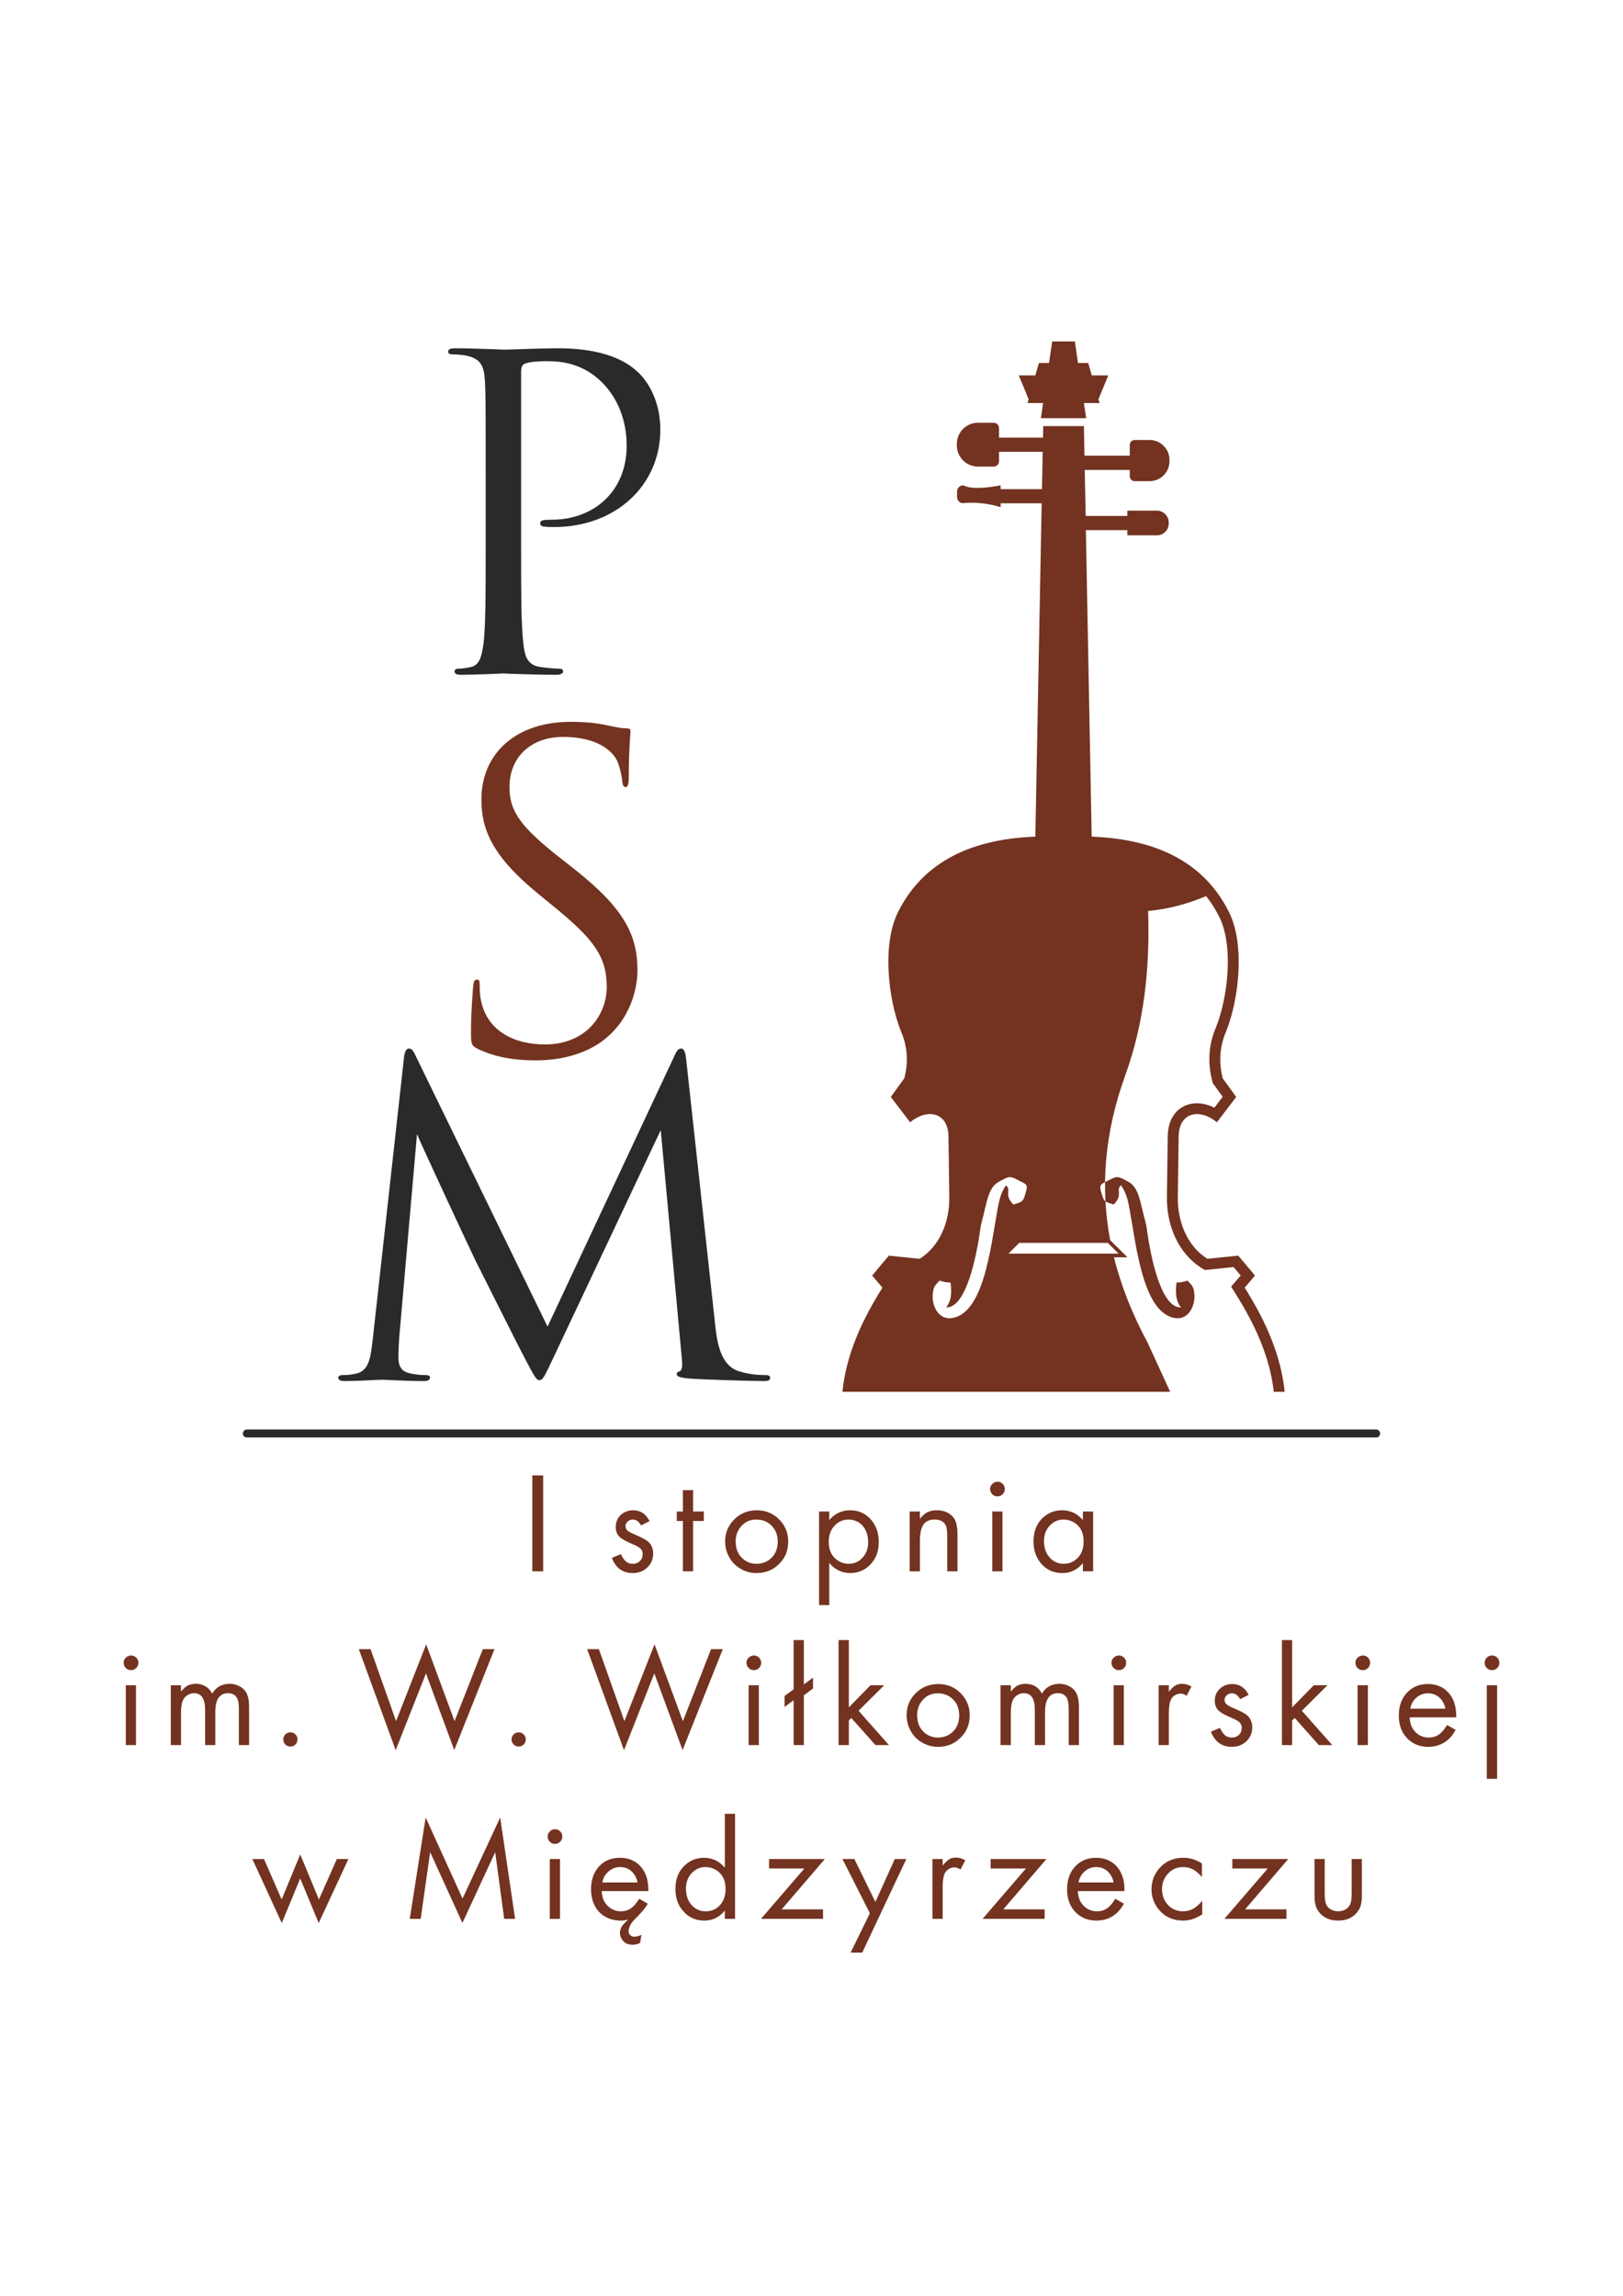 <svg xmlns="http://www.w3.org/2000/svg" xmlns:xlink="http://www.w3.org/1999/xlink" width="793" zoomAndPan="magnify" viewBox="0 0 595.5 842.25" height="1122" preserveAspectRatio="xMidYMid meet" version="1.0"><path fill="#2b2a29" d="M 178.207 201.516 C 178.207 216.707 178.207 229.242 177.422 235.902 C 176.785 240.469 175.996 243.949 172.812 244.586 C 171.391 244.922 169.48 245.223 168.059 245.223 C 167.121 245.223 166.785 245.707 166.785 246.195 C 166.785 247.129 167.57 247.465 169.332 247.465 C 174.086 247.465 184.086 246.98 184.574 246.98 C 185.359 246.98 195.359 247.465 204.047 247.465 C 205.809 247.465 206.594 246.98 206.594 246.195 C 206.594 245.707 206.293 245.223 205.32 245.223 C 203.898 245.223 200.414 244.922 198.207 244.586 C 193.449 243.949 192.477 240.469 192.027 235.902 C 191.203 229.242 191.203 216.707 191.203 201.516 L 191.203 136.371 C 191.203 134.801 191.539 133.68 192.477 133.34 C 193.898 132.742 196.594 132.406 199.293 132.406 C 202.961 132.406 212.625 131.77 221.051 140.34 C 229.441 148.906 229.926 159.496 229.926 163.461 C 229.926 180.113 217.867 190.555 202.477 190.555 C 199.141 190.555 198.207 190.742 198.207 191.977 C 198.207 192.797 199.141 193.098 199.93 193.098 C 200.715 193.246 202.477 193.246 203.262 193.246 C 225.809 193.246 242.285 178.055 242.285 157.438 C 242.285 147.148 237.828 140 234.344 136.672 C 231.836 134.312 224.684 127.652 204.871 127.652 C 197.57 127.652 188.355 128.141 184.871 128.141 C 183.598 128.141 174.086 127.652 166.934 127.652 C 165.211 127.652 164.426 127.992 164.426 128.926 C 164.426 129.562 165.062 129.859 165.699 129.859 C 167.121 129.859 169.816 130.047 171.09 130.348 C 176.297 131.469 177.57 133.977 177.906 139.367 C 178.207 144.453 178.207 148.906 178.207 173.602 Z M 178.207 201.516 " fill-opacity="1" fill-rule="evenodd"/><path fill="#733320" d="M 196.445 388.945 C 205.02 388.945 213.598 387.035 220.414 382.285 C 231.348 374.539 233.895 362.488 233.895 355.98 C 233.895 343.332 229.441 333.492 210.715 318.746 L 206.293 315.27 C 191.051 303.367 186.934 297.68 186.934 288.664 C 186.934 277.062 195.508 270.254 206.445 270.254 C 221.051 270.254 225.32 276.914 226.258 278.672 C 227.23 280.395 228.168 284.699 228.316 286.566 C 228.504 287.84 228.652 288.664 229.59 288.664 C 230.375 288.664 230.711 287.543 230.711 284.996 C 230.711 274.219 231.348 268.98 231.348 268.195 C 231.348 267.41 231.012 267.109 229.738 267.109 C 228.504 267.109 227.23 266.922 224.195 266.289 C 220.227 265.352 215.656 264.715 209.441 264.715 C 189.328 264.715 176.633 276.277 176.633 293.23 C 176.633 304.004 180.418 313.848 197.23 327.617 L 204.387 333.492 C 218.016 344.754 222.625 351.078 222.625 362.004 C 222.625 372.145 215.172 383.105 199.93 383.105 C 189.328 383.105 178.844 378.652 176.484 366.941 C 175.996 364.695 175.996 362.488 175.996 361.066 C 175.996 359.797 175.848 359.309 174.875 359.309 C 174.086 359.309 173.789 360.133 173.602 361.852 C 173.449 364.398 172.812 370.723 172.812 378.652 C 172.812 382.918 172.965 383.555 175.211 384.68 C 181.691 387.859 188.992 388.945 196.445 388.945 Z M 196.445 388.945 " fill-opacity="1" fill-rule="evenodd"/><path fill="#2b2a29" d="M 251.797 388.871 C 251.5 385.875 251.012 384.605 249.887 384.605 C 248.801 384.605 248.164 385.727 247.527 387.148 L 200.902 486.645 L 152.367 387 C 151.578 385.238 150.941 384.605 149.969 384.605 C 149.031 384.605 148.395 386.027 148.246 387.785 L 136.824 490.758 C 136.035 497.27 135.699 502.996 130.457 503.93 C 128.098 504.418 126.973 504.418 125.699 504.418 C 124.914 504.418 124.129 504.715 124.129 505.352 C 124.129 506.473 125.25 506.625 126.824 506.625 C 131.094 506.625 138.734 506.137 140.156 506.137 C 141.43 506.137 149.52 506.625 155.363 506.625 C 156.973 506.625 157.758 506.289 157.758 505.203 C 157.758 504.715 157.121 504.418 156.148 504.418 C 155.211 504.418 153.152 504.418 150.457 503.781 C 148.059 503.293 146.188 502.023 146.188 498.055 C 146.188 495.359 146.336 493.152 146.484 490.609 L 153.004 415.996 C 154.727 420.262 172.965 459.402 174.387 462.246 C 175.211 463.816 188.844 491.246 192.961 499.027 C 195.957 504.715 196.781 506.289 197.867 506.289 C 199.293 506.289 199.777 504.867 203.113 497.906 L 242.434 414.539 L 250.074 497.27 C 250.375 500.113 250.523 502.508 249.438 502.996 C 248.613 503.293 248.316 503.445 248.316 504.078 C 248.316 504.867 249.102 505.352 252.77 505.688 C 258.613 506.137 276.703 506.625 280.184 506.625 C 282.094 506.625 282.582 506.289 282.582 505.352 C 282.582 504.566 281.609 504.418 280.82 504.418 C 279.25 504.418 275.578 504.418 271.012 502.996 C 264.156 500.75 263.07 491.883 262.434 486.195 Z M 251.797 388.871 " fill-opacity="1" fill-rule="evenodd"/><path fill="#733320" d="M 408.605 441.852 C 412.273 438.223 409.242 436.465 411.301 434.82 C 412.051 435.68 413.098 437.887 413.547 439.422 C 416.133 448.516 417.555 477.551 428.715 482.75 C 435.906 486.117 439.391 478.484 437.93 472.871 C 437.555 471.449 436.504 470.664 435.684 469.766 C 433.508 470.402 433.434 470.402 431.676 470.477 C 431.676 471.113 430.59 476.465 433.324 479.57 C 425.719 479.98 422.125 459.551 421.152 453.379 C 420.812 451.246 420.777 450.086 420.215 448.027 C 418.379 441.254 417.969 435.715 414.148 433.582 C 409.652 431.078 409.84 431.414 406.059 433.32 C 404 434.371 403.285 434.559 403.961 436.988 C 405.086 440.992 405.086 440.695 408.605 441.852 Z M 358.797 154.969 L 364.602 154.969 C 365.688 154.969 366.547 155.867 366.547 156.953 L 366.547 169.113 C 366.547 170.16 365.688 171.059 364.602 171.059 L 358.797 171.059 C 354.562 171.059 351.078 167.578 351.078 163.312 L 351.078 162.715 C 351.078 158.449 354.562 154.969 358.797 154.969 Z M 394.375 125.145 L 386.059 125.145 L 384.898 133.043 L 381.191 133.043 L 379.879 137.605 L 373.773 137.605 L 375.797 142.395 L 377.406 146.363 L 377.035 147.746 L 382.727 147.746 L 381.902 153.285 L 398.531 153.285 L 397.707 147.746 L 403.438 147.746 L 403.023 146.363 L 404.672 142.395 L 406.656 137.605 L 400.59 137.605 L 399.281 133.043 L 395.535 133.043 Z M 309.098 510.555 C 310.484 496.82 316.25 484.324 323.777 472.348 L 319.996 467.895 L 326.137 460.602 L 337.41 461.762 C 344.977 457.082 348.422 447.953 348.309 439.234 L 348.008 416.859 C 347.898 407.988 340.293 406.418 333.926 411.656 L 326.848 402.379 L 331.793 395.531 C 333.441 389.207 332.84 383.48 330.559 378.242 C 325.914 366.566 323.516 346.438 329.547 334.426 C 337.973 317.664 354.039 307.82 379.879 306.848 L 382.203 184.527 L 367.148 184.527 L 367.148 185.949 C 362.727 184.605 358.16 184.043 353.402 184.453 C 352.168 184.566 351.156 183.445 351.156 182.246 L 351.156 180.188 C 351.156 178.953 352.168 177.945 353.402 177.945 C 356.809 179.516 361.867 178.879 367.148 177.945 L 367.148 179.328 L 382.312 179.328 L 382.578 165.633 L 366.547 165.633 L 366.547 160.434 L 382.688 160.434 L 382.762 156.203 L 397.707 156.203 L 397.895 167.055 L 414.523 167.055 L 414.523 163.125 C 414.523 162.117 415.348 161.293 416.355 161.293 L 421.789 161.293 C 425.793 161.293 429.09 164.547 429.09 168.551 L 429.09 169.148 C 429.09 173.152 425.793 176.41 421.789 176.41 L 416.355 176.41 C 415.348 176.41 414.523 175.586 414.523 174.574 L 414.523 172.293 L 398.008 172.293 L 398.344 189.168 L 413.625 189.168 L 413.625 187.223 L 424.484 187.223 C 426.879 187.223 428.828 189.207 428.828 191.602 L 428.828 191.938 C 428.828 194.332 426.879 196.277 424.484 196.277 L 413.625 196.277 L 413.625 194.371 L 398.418 194.371 L 400.555 306.848 C 420.328 307.598 434.371 313.547 443.66 323.801 C 446.504 326.941 448.902 330.496 450.887 334.426 C 456.918 346.438 454.559 366.566 449.914 378.242 C 447.629 383.48 447.031 389.207 448.641 395.531 L 453.582 402.379 L 446.504 411.656 C 440.137 406.418 432.574 407.988 432.461 416.859 L 432.16 439.234 C 432.051 447.953 435.496 457.082 443.023 461.762 L 454.332 460.602 L 460.473 467.895 L 456.691 472.348 C 464.219 484.324 469.949 496.82 471.371 510.555 L 467.363 510.555 C 465.906 497.492 460.324 485.672 453.285 474.48 L 451.711 471.977 L 455.23 467.895 L 452.609 464.789 L 442.086 465.875 L 440.926 465.164 C 432.125 459.703 428.043 449.227 428.152 439.195 L 428.453 416.82 C 428.602 405.969 437.441 402.227 445.57 406.305 L 448.602 402.301 L 444.969 397.25 L 444.781 396.504 C 443.023 389.73 443.434 383.105 446.207 376.707 C 450.512 365.855 452.723 346.922 447.328 336.223 C 445.98 333.527 444.406 331.02 442.535 328.664 C 435.719 331.543 428.641 333.453 421.262 334.125 C 421.938 354.742 419.914 375.062 412.801 394.633 C 405.309 415.438 403.66 435.344 407.332 454.914 L 412.5 460.039 L 413.66 461.199 L 408.719 461.199 C 411.375 471.863 415.609 482.453 421.34 493.043 L 421.375 493.191 L 429.352 510.555 Z M 373.961 455.922 L 406.469 455.922 L 410.441 459.852 L 370.031 459.852 Z M 371.828 441.852 C 368.195 438.223 371.23 436.465 369.133 434.82 C 368.383 435.68 367.332 437.887 366.922 439.422 C 364.336 448.516 362.879 477.551 351.754 482.75 C 344.527 486.117 341.043 478.484 342.543 472.871 C 342.914 471.449 343.926 470.664 344.75 469.766 C 346.922 470.402 347.035 470.402 348.758 470.477 C 348.758 471.113 349.883 476.465 347.148 479.57 C 354.711 479.98 358.344 459.551 359.32 453.379 C 359.656 451.246 359.695 450.086 360.254 448.027 C 362.09 441.254 362.504 435.715 366.324 433.582 C 370.777 431.078 370.594 431.414 374.41 433.32 C 376.473 434.371 377.184 434.559 376.473 436.988 C 375.348 440.992 375.387 440.695 371.828 441.852 Z M 371.828 441.852 " fill-opacity="1" fill-rule="evenodd"/><path fill="#2b2a29" d="M 90.57 524.398 L 504.93 524.398 C 505.754 524.398 506.391 525.07 506.391 525.855 C 506.391 526.68 505.754 527.316 504.93 527.316 L 90.57 527.316 C 89.746 527.316 89.109 526.68 89.109 525.855 C 89.109 525.07 89.746 524.398 90.57 524.398 Z M 90.57 524.398 " fill-opacity="1" fill-rule="evenodd"/><path fill="#733320" d="M 199.293 541.234 L 199.293 576.445 L 195.32 576.445 L 195.32 541.234 Z M 238.352 558 L 235.207 559.609 C 234.457 558.188 233.41 557.438 232.172 557.438 C 231.426 557.438 230.824 557.699 230.301 558.148 C 229.777 558.637 229.516 559.195 229.516 559.906 C 229.516 560.543 229.777 561.066 230.227 561.48 C 230.711 561.93 231.688 562.414 233.07 563.012 C 235.059 563.836 236.441 564.547 237.266 565.109 C 238.879 566.27 239.664 567.879 239.664 569.934 C 239.664 572.066 238.879 573.828 237.305 575.211 C 235.883 576.484 234.16 577.082 232.137 577.082 C 230.34 577.082 228.805 576.633 227.492 575.699 C 226.219 574.762 225.207 573.379 224.496 571.508 L 227.793 570.121 C 228.43 571.469 229.066 572.367 229.738 572.891 C 230.375 573.414 231.199 573.676 232.211 573.676 C 233.258 573.676 234.121 573.34 234.797 572.668 C 235.469 572.031 235.805 571.207 235.805 570.199 C 235.805 569.375 235.582 568.699 235.094 568.176 C 234.609 567.691 233.672 567.129 232.25 566.531 C 230.227 565.668 228.766 564.922 227.867 564.246 C 226.555 563.312 225.918 561.965 225.918 560.133 C 225.918 558.262 226.629 556.727 227.98 555.566 C 229.254 554.52 230.676 554.031 232.324 554.031 C 234.98 554.031 236.969 555.344 238.352 558 Z M 254.309 557.961 L 254.309 576.445 L 250.562 576.445 L 250.562 557.961 L 248.316 557.961 L 248.316 554.48 L 250.562 554.48 L 250.562 546.66 L 254.309 546.66 L 254.309 554.48 L 258.238 554.48 L 258.238 557.961 Z M 277.641 554.031 C 281.086 554.031 283.969 555.27 286.254 557.773 C 288.238 559.945 289.211 562.527 289.211 565.52 C 289.211 569.039 287.938 571.918 285.355 574.203 C 283.219 576.148 280.598 577.082 277.562 577.082 C 275.465 577.082 273.52 576.559 271.684 575.473 C 269.812 574.387 268.387 572.891 267.414 570.984 C 266.516 569.301 266.066 567.43 266.066 565.371 C 266.066 562.152 267.266 559.422 269.66 557.137 C 271.797 555.117 274.457 554.07 277.641 554.031 Z M 277.602 557.438 C 275.094 557.438 273.105 558.375 271.648 560.281 C 270.484 561.742 269.926 563.461 269.926 565.445 C 269.926 567.953 270.672 569.973 272.207 571.508 C 273.668 572.93 275.43 573.676 277.527 573.676 C 280.074 573.676 282.133 572.703 283.668 570.832 C 284.793 569.41 285.355 567.691 285.355 565.559 C 285.355 563.09 284.566 561.105 283.031 559.609 C 281.609 558.223 279.812 557.477 277.602 557.438 Z M 304.266 588.832 L 300.52 588.832 L 300.52 554.48 L 304.266 554.48 L 304.266 557.625 C 306.363 555.23 308.871 554.031 311.867 554.031 C 315.129 554.031 317.785 555.27 319.809 557.738 C 321.531 559.832 322.43 562.488 322.43 565.633 C 322.43 569.336 321.23 572.219 318.945 574.352 C 316.961 576.184 314.641 577.082 311.945 577.082 C 308.91 577.082 306.363 575.848 304.266 573.379 Z M 311.418 557.438 C 309.098 557.438 307.227 558.375 305.801 560.168 C 304.641 561.629 304.078 563.426 304.078 565.633 C 304.078 568.176 304.828 570.199 306.363 571.656 C 307.824 573.004 309.473 573.676 311.383 573.676 C 313.516 573.676 315.277 572.855 316.664 571.207 C 317.938 569.75 318.535 567.914 318.535 565.746 C 318.535 563.164 317.785 561.066 316.289 559.457 C 315.016 558.188 313.367 557.512 311.418 557.438 Z M 333.777 554.48 L 337.523 554.48 L 337.523 557.176 C 338.461 556.016 339.395 555.191 340.367 554.707 C 341.305 554.258 342.43 554.031 343.816 554.031 C 345.125 554.031 346.359 554.293 347.484 554.82 C 348.609 555.379 349.469 556.09 350.07 557.027 C 350.895 558.262 351.305 560.207 351.305 562.824 L 351.305 576.445 L 347.559 576.445 L 347.559 563.5 C 347.559 561.48 347.336 560.059 346.848 559.27 C 346.098 558.074 344.789 557.438 342.953 557.438 C 341.043 557.438 339.656 558.074 338.797 559.348 C 337.934 560.617 337.523 562.676 337.523 565.52 L 337.523 576.445 L 333.777 576.445 Z M 367.82 554.48 L 367.82 576.445 L 364.074 576.445 L 364.074 554.48 Z M 365.984 543.555 C 366.734 543.555 367.371 543.816 367.895 544.34 C 368.418 544.867 368.684 545.5 368.684 546.25 C 368.684 547 368.418 547.633 367.895 548.156 C 367.371 548.684 366.734 548.945 365.984 548.945 C 365.238 548.945 364.602 548.684 364.074 548.156 C 363.551 547.633 363.289 546.961 363.289 546.211 C 363.289 545.5 363.551 544.867 364.074 544.379 C 364.602 543.855 365.238 543.594 365.984 543.555 Z M 397.332 554.48 L 401.078 554.48 L 401.078 576.445 L 397.332 576.445 L 397.332 573.414 C 395.309 575.887 392.762 577.082 389.766 577.082 C 386.508 577.082 383.852 575.848 381.828 573.379 C 380.066 571.246 379.207 568.625 379.207 565.445 C 379.207 561.777 380.367 558.859 382.688 556.727 C 384.672 554.93 386.996 554.031 389.691 554.031 C 392.727 554.031 395.273 555.23 397.332 557.625 Z M 390.293 557.438 C 388.156 557.438 386.395 558.262 384.973 559.871 C 383.699 561.367 383.062 563.164 383.062 565.371 C 383.062 567.953 383.852 570.047 385.348 571.621 C 386.695 572.965 388.344 573.676 390.254 573.676 C 392.613 573.676 394.484 572.742 395.91 570.945 C 397.031 569.523 397.594 567.691 397.594 565.484 C 397.594 562.863 396.844 560.844 395.309 559.457 C 393.887 558.148 392.238 557.477 390.293 557.438 Z M 390.293 557.438 " fill-opacity="1" fill-rule="evenodd"/><path fill="#733320" d="M 49.898 618.242 L 49.898 640.207 L 46.156 640.207 L 46.156 618.242 Z M 48.066 607.316 C 48.812 607.316 49.449 607.578 49.977 608.102 C 50.5 608.625 50.762 609.262 50.762 610.012 C 50.762 610.758 50.5 611.395 49.977 611.918 C 49.449 612.441 48.812 612.703 48.066 612.703 C 47.316 612.703 46.68 612.441 46.156 611.918 C 45.629 611.395 45.367 610.723 45.367 609.973 C 45.367 609.262 45.629 608.625 46.156 608.141 C 46.68 607.617 47.316 607.355 48.066 607.316 Z M 62.672 618.242 L 66.414 618.242 L 66.414 620.637 C 67.203 619.59 67.988 618.84 68.812 618.391 C 69.676 617.941 70.648 617.719 71.848 617.719 C 74.543 617.719 76.566 618.914 77.875 621.312 C 79.262 618.914 81.395 617.719 84.281 617.719 C 85.516 617.719 86.676 617.98 87.727 618.543 C 88.812 619.066 89.598 619.777 90.195 620.676 C 91.02 621.984 91.395 623.816 91.395 626.289 L 91.395 640.207 L 87.648 640.207 L 87.648 626.922 C 87.648 625.09 87.426 623.707 86.938 622.883 C 86.301 621.723 85.215 621.16 83.719 621.16 C 80.57 621.16 79 623.445 79 628.047 L 79 640.207 L 75.254 640.207 L 75.254 627.184 C 75.254 623.18 73.867 621.16 71.172 621.16 C 70.348 621.16 69.598 621.387 68.852 621.836 C 68.137 622.246 67.578 622.844 67.238 623.52 C 66.68 624.602 66.414 626.211 66.414 628.27 L 66.414 640.207 L 62.672 640.207 Z M 106.562 635.531 C 107.273 635.531 107.875 635.754 108.398 636.277 C 108.922 636.766 109.148 637.398 109.148 638.109 C 109.148 638.859 108.922 639.457 108.398 639.98 C 107.875 640.508 107.273 640.73 106.562 640.73 C 105.812 640.73 105.215 640.508 104.691 639.98 C 104.203 639.457 103.941 638.82 103.941 638.074 C 103.941 637.398 104.203 636.801 104.691 636.277 C 105.215 635.793 105.812 635.531 106.562 635.531 Z M 135.961 604.996 L 145.324 631.414 L 156.371 603.238 L 166.785 631.414 L 177.156 604.996 L 181.426 604.996 L 166.672 642.039 L 156.297 613.902 L 145.176 642.078 L 131.656 604.996 Z M 190.305 635.531 C 191.016 635.531 191.652 635.754 192.137 636.277 C 192.664 636.766 192.926 637.398 192.926 638.109 C 192.926 638.859 192.664 639.457 192.137 639.98 C 191.652 640.508 191.016 640.73 190.305 640.73 C 189.59 640.73 188.953 640.508 188.469 639.98 C 187.945 639.457 187.684 638.82 187.684 638.074 C 187.684 637.398 187.945 636.801 188.469 636.277 C 188.953 635.793 189.59 635.531 190.305 635.531 Z M 219.738 604.996 L 229.102 631.414 L 240.152 603.238 L 250.562 631.414 L 260.898 604.996 L 265.207 604.996 L 250.449 642.039 L 240.074 613.902 L 228.953 642.078 L 215.434 604.996 Z M 278.426 618.242 L 278.426 640.207 L 274.68 640.207 L 274.68 618.242 Z M 276.59 607.316 C 277.34 607.316 277.977 607.578 278.5 608.102 C 279.023 608.625 279.285 609.262 279.285 610.012 C 279.285 610.758 279.023 611.395 278.5 611.918 C 277.977 612.441 277.34 612.703 276.59 612.703 C 275.84 612.703 275.203 612.441 274.68 611.918 C 274.156 611.395 273.895 610.723 273.895 609.973 C 273.895 609.262 274.156 608.625 274.68 608.141 C 275.203 607.617 275.84 607.355 276.59 607.316 Z M 294.941 617.941 L 298.312 615.438 L 298.312 619.441 L 294.941 621.945 L 294.941 640.207 L 291.195 640.207 L 291.195 623.742 L 287.863 626.211 L 287.863 622.172 L 291.195 619.738 L 291.195 601.668 L 294.941 601.668 Z M 311.457 601.668 L 311.457 626.363 L 319.398 618.242 L 324.414 618.242 L 315.016 627.598 L 326.176 640.207 L 321.23 640.207 L 312.355 630.254 L 311.457 631.188 L 311.457 640.207 L 307.676 640.207 L 307.676 601.668 Z M 344.227 617.793 C 347.672 617.793 350.555 619.027 352.84 621.535 C 354.824 623.707 355.801 626.289 355.801 629.281 C 355.801 632.797 354.527 635.68 351.941 637.961 C 349.809 639.906 347.184 640.844 344.152 640.844 C 342.055 640.844 340.105 640.32 338.273 639.234 C 336.398 638.148 334.977 636.652 334.004 634.742 C 333.105 633.059 332.652 631.188 332.652 629.133 C 332.652 625.914 333.852 623.18 336.25 620.898 C 338.383 618.879 341.043 617.832 344.227 617.793 Z M 344.188 621.199 C 341.68 621.199 339.695 622.133 338.234 624.043 C 337.074 625.5 336.512 627.223 336.512 629.207 C 336.512 631.711 337.262 633.734 338.797 635.266 C 340.258 636.688 342.016 637.438 344.113 637.438 C 346.66 637.438 348.719 636.465 350.258 634.594 C 351.379 633.172 351.941 631.449 351.941 629.316 C 351.941 626.848 351.156 624.867 349.621 623.367 C 348.195 621.984 346.398 621.234 344.188 621.199 Z M 367.109 618.242 L 370.891 618.242 L 370.891 620.637 C 371.641 619.59 372.465 618.84 373.289 618.391 C 374.113 617.941 375.125 617.719 376.285 617.719 C 379.02 617.719 381.039 618.914 382.312 621.312 C 383.699 618.914 385.871 617.719 388.754 617.719 C 389.992 617.719 391.113 617.98 392.203 618.543 C 393.25 619.066 394.074 619.777 394.672 620.676 C 395.461 621.984 395.871 623.816 395.871 626.289 L 395.871 640.207 L 392.125 640.207 L 392.125 626.922 C 392.125 625.09 391.863 623.707 391.414 622.883 C 390.742 621.723 389.691 621.16 388.195 621.16 C 385.047 621.16 383.438 623.445 383.438 628.047 L 383.438 640.207 L 379.691 640.207 L 379.691 627.184 C 379.691 623.18 378.344 621.16 375.648 621.16 C 374.824 621.16 374.039 621.387 373.324 621.836 C 372.578 622.246 372.051 622.844 371.715 623.52 C 371.152 624.602 370.891 626.211 370.891 628.27 L 370.891 640.207 L 367.109 640.207 Z M 412.352 618.242 L 412.352 640.207 L 408.605 640.207 L 408.605 618.242 Z M 410.516 607.316 C 411.266 607.316 411.898 607.578 412.426 608.102 C 412.949 608.625 413.211 609.262 413.211 610.012 C 413.211 610.758 412.949 611.395 412.426 611.918 C 411.898 612.441 411.266 612.703 410.516 612.703 C 409.766 612.703 409.129 612.441 408.605 611.918 C 408.082 611.395 407.816 610.723 407.816 609.973 C 407.816 609.262 408.082 608.625 408.605 608.141 C 409.129 607.617 409.766 607.355 410.516 607.316 Z M 425.121 618.242 L 428.867 618.242 L 428.867 620.637 C 429.84 619.477 430.625 618.691 431.301 618.316 C 431.938 617.906 432.797 617.719 433.809 617.719 C 434.895 617.719 436.02 618.055 437.18 618.691 L 435.383 622.098 C 434.594 621.574 433.883 621.312 433.211 621.312 C 432.5 621.312 431.824 621.496 431.188 621.871 C 430.512 622.246 430.027 622.734 429.727 623.332 C 429.129 624.379 428.867 626.137 428.867 628.684 L 428.867 640.207 L 425.121 640.207 Z M 458.152 621.758 L 455.043 623.367 C 454.258 621.945 453.246 621.199 451.973 621.199 C 451.262 621.199 450.625 621.461 450.102 621.91 C 449.574 622.395 449.312 622.957 449.312 623.668 C 449.312 624.305 449.574 624.828 450.062 625.238 C 450.551 625.688 451.484 626.176 452.871 626.773 C 454.855 627.598 456.281 628.309 457.066 628.867 C 458.676 630.027 459.465 631.637 459.465 633.695 C 459.465 635.828 458.676 637.586 457.141 638.973 C 455.68 640.246 453.957 640.844 451.973 640.844 C 450.176 640.844 448.602 640.395 447.328 639.457 C 446.02 638.523 445.008 637.137 444.297 635.266 L 447.59 633.883 C 448.266 635.23 448.902 636.129 449.539 636.652 C 450.176 637.176 451 637.438 452.012 637.438 C 453.059 637.438 453.922 637.102 454.594 636.426 C 455.27 635.793 455.605 634.969 455.605 633.957 C 455.605 633.133 455.383 632.461 454.895 631.938 C 454.406 631.449 453.473 630.891 452.047 630.289 C 450.027 629.43 448.566 628.684 447.664 628.008 C 446.395 627.074 445.719 625.727 445.719 623.891 C 445.719 622.023 446.43 620.488 447.816 619.328 C 449.051 618.281 450.512 617.793 452.121 617.793 C 454.781 617.793 456.805 619.102 458.152 621.758 Z M 474.105 601.668 L 474.105 626.363 L 482.047 618.242 L 487.062 618.242 L 477.664 627.598 L 488.824 640.207 L 483.918 640.207 L 475.043 630.254 L 474.105 631.188 L 474.105 640.207 L 470.359 640.207 L 470.359 601.668 Z M 501.895 618.242 L 501.895 640.207 L 498.113 640.207 L 498.113 618.242 Z M 500.059 607.316 C 500.77 607.316 501.406 607.578 501.934 608.102 C 502.457 608.625 502.719 609.262 502.719 610.012 C 502.719 610.758 502.457 611.395 501.934 611.918 C 501.406 612.441 500.77 612.703 500.023 612.703 C 499.273 612.703 498.637 612.441 498.113 611.918 C 497.59 611.395 497.324 610.723 497.324 609.973 C 497.324 609.262 497.59 608.625 498.113 608.141 C 498.637 607.617 499.312 607.355 500.059 607.316 Z M 534.328 630.027 L 517.211 630.027 C 517.289 631.527 517.586 632.762 518.148 633.809 C 518.746 634.93 519.609 635.828 520.656 636.465 C 521.742 637.102 522.906 637.438 524.18 637.438 C 525.641 637.438 526.875 637.102 527.848 636.391 C 528.859 635.754 529.91 634.555 530.957 632.836 L 534.102 634.633 C 533.242 636.164 532.344 637.324 531.406 638.148 C 529.383 639.945 526.914 640.844 524.066 640.844 C 520.547 640.844 517.773 639.57 515.715 637.027 C 514.066 635.004 513.242 632.461 513.242 629.395 C 513.242 625.84 514.293 622.957 516.387 620.824 C 518.336 618.805 520.844 617.793 523.879 617.793 C 527.023 617.793 529.535 618.84 531.445 620.938 C 533.355 623.07 534.289 625.875 534.289 629.355 C 534.328 629.469 534.328 629.691 534.328 630.027 Z M 530.359 626.848 C 530.094 625.652 529.684 624.641 529.086 623.816 C 527.773 622.059 526.051 621.199 523.918 621.199 C 522.305 621.199 520.922 621.723 519.684 622.809 C 518.484 623.855 517.738 625.203 517.438 626.848 Z M 549.309 618.242 L 549.309 652.594 L 545.523 652.594 L 545.523 618.242 Z M 547.473 607.316 C 548.184 607.316 548.82 607.578 549.344 608.102 C 549.871 608.625 550.133 609.262 550.133 610.012 C 550.133 610.758 549.871 611.395 549.344 611.918 C 548.82 612.441 548.184 612.703 547.434 612.703 C 546.688 612.703 546.051 612.441 545.523 611.918 C 545 611.395 544.738 610.723 544.738 609.973 C 544.738 609.262 545 608.625 545.523 608.102 C 546.051 607.578 546.688 607.316 547.473 607.316 Z M 96.863 682.004 L 103.344 696.859 L 110.16 680.32 L 117.012 696.859 L 123.602 682.004 L 127.836 682.004 L 116.938 705.5 L 110.16 689.148 L 103.379 705.5 L 92.594 682.004 Z M 150.344 703.969 L 156.184 666.773 L 169.707 696.52 L 183.523 666.773 L 188.992 703.969 L 184.984 703.969 L 181.691 679.496 L 169.668 705.465 L 157.832 679.496 L 154.352 703.969 Z M 205.473 682.004 L 205.473 703.969 L 201.727 703.969 L 201.727 682.004 Z M 203.637 671.078 C 204.387 671.078 204.984 671.34 205.547 671.863 C 206.031 672.387 206.332 673.023 206.332 673.77 C 206.332 674.52 206.031 675.156 205.547 675.68 C 204.984 676.203 204.348 676.465 203.598 676.465 C 202.887 676.465 202.25 676.203 201.727 675.68 C 201.203 675.156 200.938 674.48 200.938 673.734 C 200.938 673.023 201.203 672.387 201.727 671.898 C 202.25 671.375 202.887 671.113 203.637 671.078 Z M 235.355 709.844 L 234.871 712.762 C 234.008 713.246 233.07 713.473 232.098 713.473 C 231.164 713.473 230.34 713.285 229.664 712.91 C 228.988 712.5 228.465 711.977 228.09 711.301 C 227.68 710.59 227.453 709.879 227.453 709.133 C 227.453 708.309 227.68 707.559 228.129 706.812 C 228.578 706.102 229.363 705.238 230.488 704.266 C 229.441 704.492 228.504 704.602 227.754 704.602 C 225.656 704.602 223.746 704.117 222.062 703.18 C 220.227 702.098 218.879 700.637 218.016 698.73 C 217.23 697.008 216.855 695.137 216.855 693.117 C 216.855 689.598 217.906 686.719 219.965 684.547 C 221.91 682.527 224.422 681.555 227.453 681.555 C 230.602 681.555 233.109 682.602 235.02 684.695 C 236.93 686.828 237.867 689.637 237.867 693.117 C 237.902 693.227 237.902 693.453 237.902 693.789 L 220.789 693.789 C 220.863 695.285 221.164 696.559 221.723 697.57 C 222.359 698.691 223.184 699.59 224.27 700.227 C 225.32 700.863 226.48 701.199 227.754 701.199 C 229.215 701.199 230.449 700.824 231.461 700.152 C 232.438 699.477 233.484 698.281 234.531 696.598 L 237.68 698.391 C 237.004 699.664 235.77 701.199 234.008 702.996 C 232.734 704.23 231.949 705.129 231.613 705.652 C 230.977 706.699 230.637 707.633 230.637 708.457 C 230.637 709.02 230.824 709.504 231.238 709.918 C 231.648 710.328 232.137 710.516 232.699 710.516 C 233.484 710.516 234.383 710.289 235.355 709.844 Z M 233.934 690.609 C 233.672 689.41 233.258 688.402 232.66 687.578 C 231.387 685.82 229.664 684.957 227.492 684.957 C 225.918 684.957 224.496 685.484 223.297 686.566 C 222.062 687.617 221.312 688.961 221.012 690.609 Z M 265.953 665.426 L 269.699 665.426 L 269.699 703.969 L 265.953 703.969 L 265.953 700.938 C 263.934 703.406 261.422 704.602 258.391 704.602 C 255.129 704.602 252.508 703.367 250.449 700.863 C 248.688 698.766 247.828 696.148 247.828 692.965 C 247.828 689.301 248.988 686.379 251.348 684.246 C 253.297 682.453 255.617 681.555 258.312 681.555 C 261.309 681.555 263.895 682.75 265.953 685.184 Z M 258.914 684.957 C 256.777 684.957 255.02 685.781 253.594 687.391 C 252.32 688.887 251.684 690.684 251.684 692.855 C 251.684 695.473 252.473 697.57 253.969 699.141 C 255.316 700.488 256.965 701.199 258.914 701.199 C 261.273 701.199 263.145 700.301 264.531 698.504 C 265.656 697.043 266.215 695.211 266.215 693.004 C 266.215 690.383 265.469 688.363 263.934 686.98 C 262.547 685.668 260.859 684.996 258.914 684.957 Z M 286.812 700.488 L 301.98 700.488 L 301.98 703.969 L 279.211 703.969 L 295.129 685.484 L 282.172 685.484 L 282.172 682.004 L 302.656 682.004 Z M 319.172 701.91 L 309.098 682.004 L 313.48 682.004 L 321.195 697.754 L 328.309 682.004 L 332.543 682.004 L 316.363 716.352 L 312.094 716.352 Z M 342.129 682.004 L 345.875 682.004 L 345.875 684.398 C 346.848 683.238 347.672 682.453 348.309 682.078 C 348.984 681.664 349.809 681.48 350.855 681.48 C 351.941 681.48 353.027 681.816 354.188 682.453 L 352.43 685.855 C 351.641 685.332 350.895 685.07 350.219 685.07 C 349.508 685.07 348.832 685.258 348.195 685.633 C 347.559 686.008 347.074 686.492 346.734 687.09 C 346.176 688.141 345.875 689.898 345.875 692.441 L 345.875 703.969 L 342.129 703.969 Z M 368.121 700.488 L 383.289 700.488 L 383.289 703.969 L 360.52 703.969 L 376.434 685.484 L 363.477 685.484 L 363.477 682.004 L 383.961 682.004 Z M 412.574 693.789 L 395.461 693.789 C 395.535 695.285 395.871 696.52 396.395 697.57 C 397.031 698.691 397.855 699.59 398.941 700.227 C 399.992 700.863 401.188 701.199 402.426 701.199 C 403.922 701.199 405.121 700.863 406.133 700.152 C 407.145 699.516 408.156 698.316 409.203 696.598 L 412.387 698.391 C 411.527 699.926 410.59 701.086 409.691 701.91 C 407.633 703.707 405.195 704.602 402.312 704.602 C 398.828 704.602 396.059 703.332 393.961 700.785 C 392.352 698.766 391.527 696.223 391.527 693.152 C 391.527 689.598 392.574 686.719 394.637 684.586 C 396.621 682.562 399.094 681.555 402.125 681.555 C 405.273 681.555 407.781 682.602 409.727 684.695 C 411.602 686.828 412.574 689.637 412.574 693.117 C 412.574 693.227 412.574 693.453 412.574 693.789 Z M 408.605 690.609 C 408.379 689.41 407.93 688.402 407.332 687.578 C 406.059 685.82 404.336 684.957 402.199 684.957 C 400.59 684.957 399.168 685.484 397.969 686.566 C 396.77 687.617 396.02 688.961 395.723 690.609 Z M 441 683.648 L 441 688.59 C 439.801 687.242 438.68 686.305 437.668 685.781 C 436.656 685.258 435.457 684.957 434.109 684.957 C 431.785 684.957 429.875 685.82 428.379 687.578 C 427.031 689.113 426.355 690.945 426.355 693.117 C 426.355 695.359 427.105 697.27 428.527 698.84 C 429.988 700.414 431.824 701.199 434.035 701.199 C 435.418 701.199 436.656 700.898 437.703 700.301 C 438.789 699.738 439.914 698.766 441.113 697.344 L 441.113 702.32 C 438.789 703.855 436.469 704.602 434.145 704.602 C 430.402 704.602 427.406 703.258 425.156 700.523 C 423.398 698.355 422.5 695.922 422.5 693.152 C 422.5 689.824 423.699 687.016 426.059 684.695 C 428.191 682.602 430.926 681.555 434.223 681.555 C 436.617 681.555 438.863 682.227 441 683.648 Z M 456.84 700.488 L 472.008 700.488 L 472.008 703.969 L 449.238 703.969 L 465.156 685.484 L 452.16 685.484 L 452.16 682.004 L 472.684 682.004 Z M 486.055 682.004 L 486.055 694.836 C 486.055 696.746 486.277 698.094 486.727 698.914 C 487.102 699.625 487.664 700.188 488.449 700.598 C 489.199 700.973 490.059 701.199 490.996 701.199 C 491.934 701.199 492.793 700.973 493.543 700.598 C 494.293 700.188 494.891 699.625 495.266 698.914 C 495.715 698.094 495.941 696.746 495.941 694.836 L 495.941 682.004 L 499.684 682.004 L 499.684 695.25 C 499.684 696.895 499.535 698.168 499.234 699.176 C 498.938 700.152 498.41 701.047 497.699 701.871 C 496.051 703.707 493.805 704.602 490.996 704.602 C 488.152 704.602 485.941 703.707 484.293 701.871 C 483.543 701.047 483.059 700.152 482.758 699.176 C 482.457 698.168 482.309 696.895 482.309 695.25 L 482.309 682.004 Z M 486.055 682.004 " fill-opacity="1" fill-rule="evenodd"/></svg>